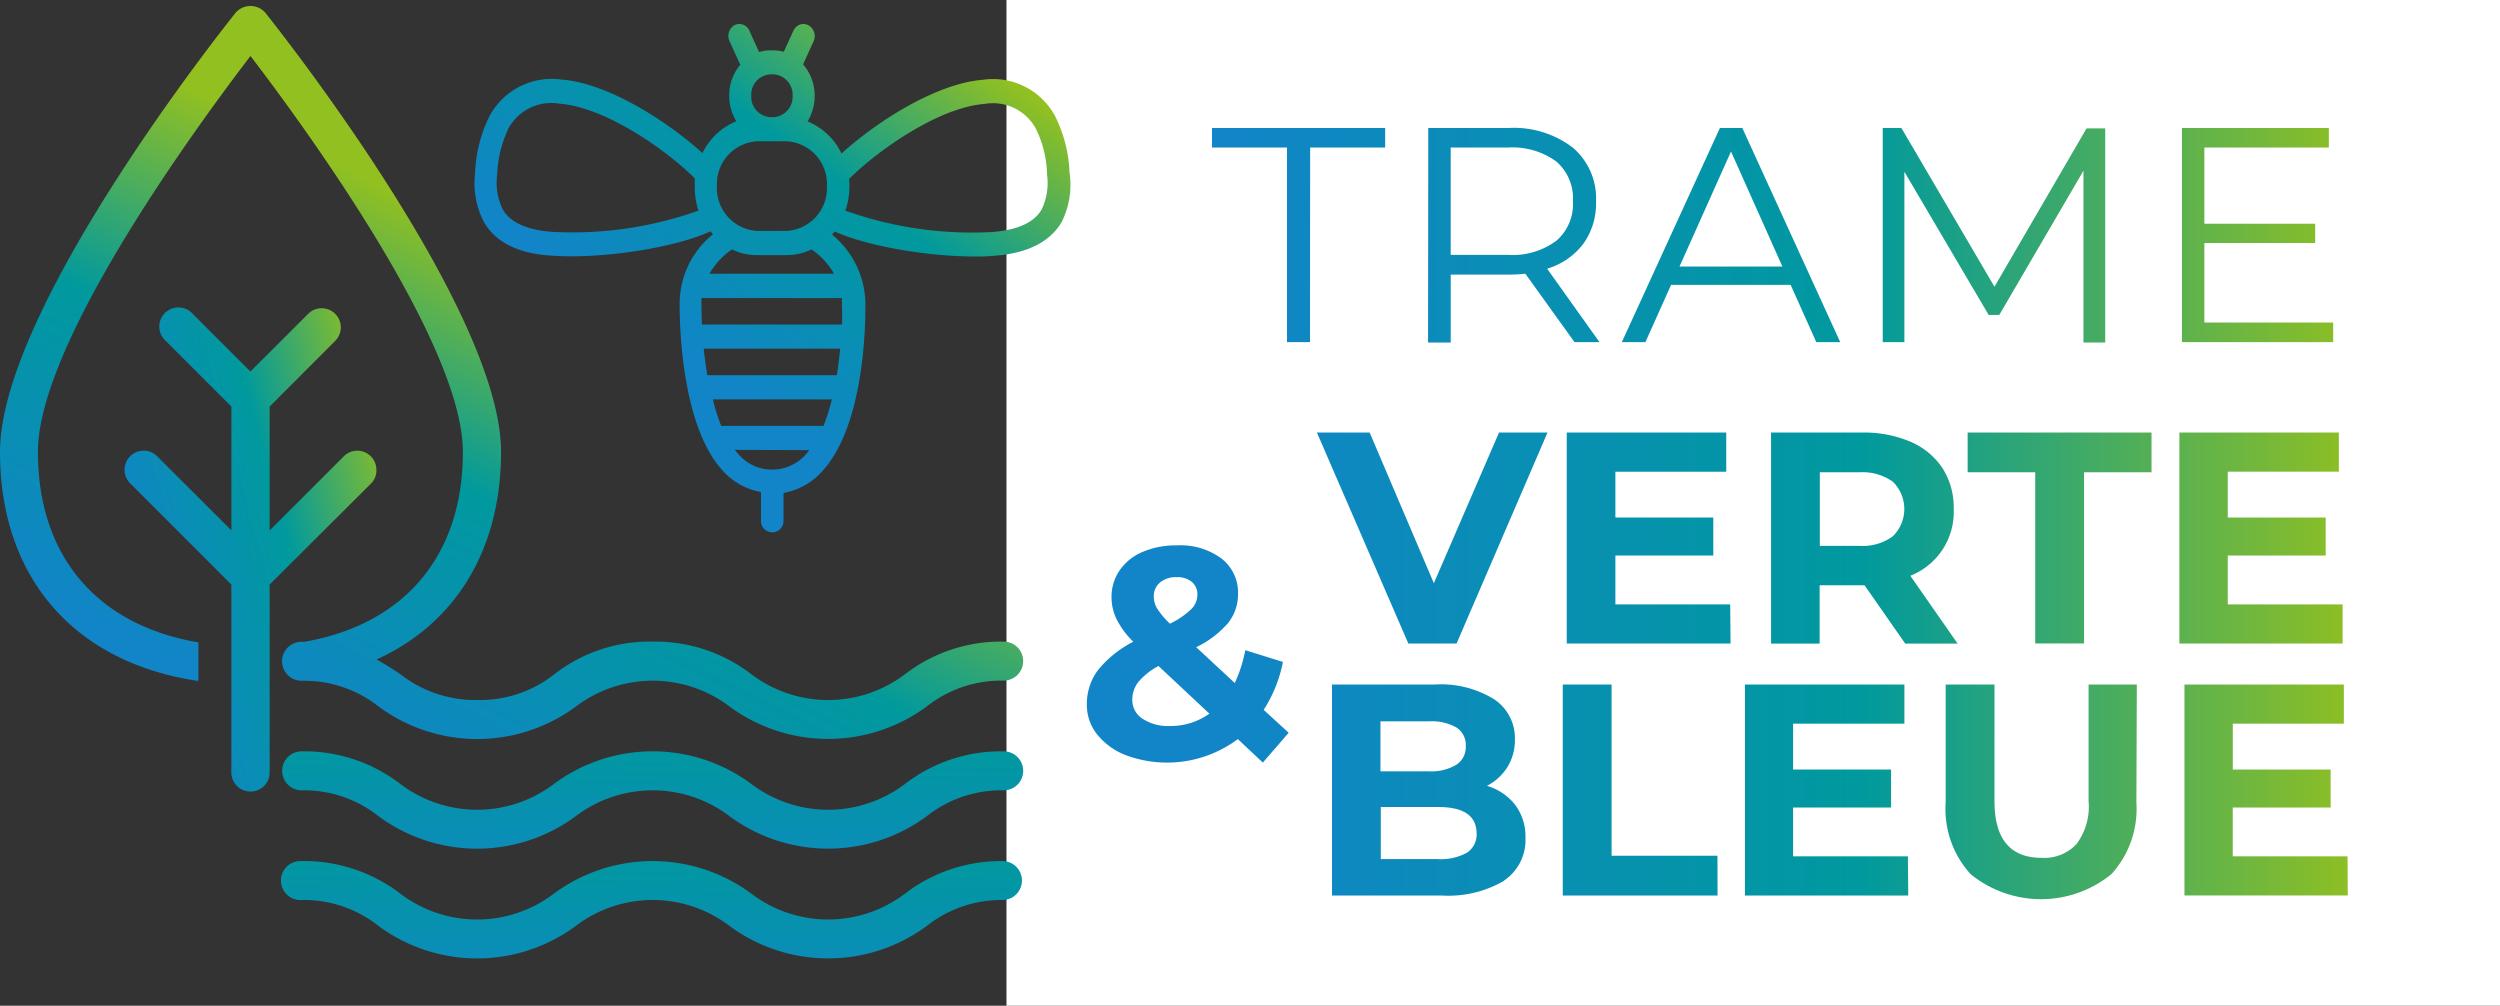 <?xml version="1.0" encoding="UTF-8"?> <svg xmlns="http://www.w3.org/2000/svg" xmlns:xlink="http://www.w3.org/1999/xlink" width="221.954" height="89.291" viewBox="0 0 221.954 89.291"><rect x="0" y="0" width="221.954" height="89.291" fill="#333333" stroke="none"/><defs><linearGradient id="linear-gradient" y1="0.5" x2="1" y2="0.5" gradientUnits="objectBoundingBox"><stop offset="0.12" stop-color="#1185c7"></stop><stop offset="0.58" stop-color="#00999e"></stop><stop offset="0.95" stop-color="#92c020"></stop></linearGradient><linearGradient id="linear-gradient-2" x1="-0.066" y1="0.723" x2="1.066" y2="0.132" xlink:href="#linear-gradient"></linearGradient><linearGradient id="linear-gradient-3" x1="0.203" y1="1.032" x2="0.655" y2="0.401" xlink:href="#linear-gradient"></linearGradient><linearGradient id="linear-gradient-4" x1="0.245" y1="2.145" x2="0.755" y2="-1.745" xlink:href="#linear-gradient"></linearGradient><linearGradient id="linear-gradient-5" x1="0.246" y1="2.144" x2="0.757" y2="-1.744" xlink:href="#linear-gradient"></linearGradient><linearGradient id="linear-gradient-6" x1="0.202" y1="0.663" x2="0.797" y2="-0.035" xlink:href="#linear-gradient"></linearGradient></defs><g id="trame-verte-et-bleue" transform="translate(-4.45 -7.15)"><rect id="Rectangle_74" data-name="Rectangle 74" width="121.937" height="81.072" transform="translate(98.978 9.961)" fill="url(#linear-gradient)"></rect><path id="Tracé_647" data-name="Tracé 647" d="M140.873,88.5a2.523,2.523,0,0,0-.533,1.583,1.96,1.96,0,0,0,.91,1.679,4.128,4.128,0,0,0,2.434.644,5.918,5.918,0,0,0,3.5-1.095l-4.52-4.232A6.022,6.022,0,0,0,140.873,88.5Z" transform="translate(-35.362 -20.8)" fill="#fff"></path><path id="Tracé_648" data-name="Tracé 648" d="M144.355,80.546a7.339,7.339,0,0,0,1.894-1.295,1.783,1.783,0,0,0,.54-1.243,1.435,1.435,0,0,0-.481-1.161,1.975,1.975,0,0,0-1.369-.429,2.168,2.168,0,0,0-1.48.481,1.561,1.561,0,0,0-.54,1.228,2.071,2.071,0,0,0,.289,1.058,6.976,6.976,0,0,0,1.147,1.361Z" transform="translate(-36.033 -18.024)" fill="#fff"></path><path id="Tracé_649" data-name="Tracé 649" d="M176.867,97.564a1.857,1.857,0,0,0,.829-1.657,1.835,1.835,0,0,0-.829-1.642,4.439,4.439,0,0,0-2.434-.547H170.12v4.439h4.35A4.335,4.335,0,0,0,176.867,97.564Z" transform="translate(-43.112 -22.525)" fill="#fff"></path><path id="Tracé_650" data-name="Tracé 650" d="M187.923,33.133a4.291,4.291,0,0,0,1.48-3.5,4.328,4.328,0,0,0-1.48-3.544,6.6,6.6,0,0,0-4.32-1.235H178.55v9.528H183.6A6.554,6.554,0,0,0,187.923,33.133Z" transform="translate(-45.305 -4.603)" fill="#fff"></path><path id="Tracé_651" data-name="Tracé 651" d="M229.338,69.5a3.388,3.388,0,0,0,0-4.831,4.609,4.609,0,0,0-2.959-.843H222.85v6.532h3.529a4.483,4.483,0,0,0,2.959-.858Z" transform="translate(-56.833 -14.746)" fill="#fff"></path><path id="Tracé_652" data-name="Tracé 652" d="M210.582,25.33,206.01,35.546h9.136Z" transform="translate(-52.451 -4.731)" fill="#fff"></path><path id="Tracé_653" data-name="Tracé 653" d="M175.22,104h-5.06v4.624h5.06a4.794,4.794,0,0,0,2.582-.562,1.931,1.931,0,0,0,.866-1.738C178.638,104.74,177.491,104,175.22,104Z" transform="translate(-43.122 -25.203)" fill="#fff"></path><path id="Tracé_654" data-name="Tracé 654" d="M125.24,7.15V96.441h132.6V7.15ZM229.6,18.513h13.042v1.738H231.59v6.762h9.839v1.709H231.59v7.065h11.437v1.738H229.6Zm-26.565,0h1.657l8.263,14.093L221.13,18.55h1.657V37.562h-1.931V22.308l-7.472,12.8h-.947L204.958,22.4V37.525h-1.923Zm2.493,27.867a6.458,6.458,0,0,1,2.826,2.352,6.525,6.525,0,0,1,.984,3.617,6.088,6.088,0,0,1-3.854,5.918l4.2,6.022h-4.653l-3.61-5.178h-3.987V64.29h-4.313V45.552h8.138A10.49,10.49,0,0,1,205.528,46.38ZM188.579,18.513h1.99l8.692,19.012h-2.123l-2.279-5.082H184.244l-2.279,5.082h-2.094Zm-25.892,0H169.8a8.616,8.616,0,0,1,5.711,1.738,5.918,5.918,0,0,1,2.071,4.779,6.14,6.14,0,0,1-1.124,3.758,6.281,6.281,0,0,1-3.218,2.219l4.646,6.517H175.67l-4.365-6.074a14.471,14.471,0,0,1-1.524.081h-5.1v6.029h-2.012ZM148,74.854l-2.219-2.086a10.512,10.512,0,0,1-9.928,1.435,6.051,6.051,0,0,1-2.552-1.835,4.187,4.187,0,0,1-.925-2.648,5.016,5.016,0,0,1,.977-3.063,9.617,9.617,0,0,1,3.144-2.53,7.812,7.812,0,0,1-1.48-2,4.483,4.483,0,0,1-.451-1.968,4.135,4.135,0,0,1,.74-2.4,4.69,4.69,0,0,1,2.042-1.62,7.59,7.59,0,0,1,3.063-.57,6.1,6.1,0,0,1,3.906,1.161,3.8,3.8,0,0,1,1.48,3.144,4.091,4.091,0,0,1-.866,2.567,8.744,8.744,0,0,1-2.848,2.168l3.425,3.181a12.25,12.25,0,0,0,.932-2.915l3.344,1.043a12.214,12.214,0,0,1-1.709,4.254l2.219,2.034Zm4.187-37.329h-2.042V20.251h-6.658V18.513h15.373v1.738H152.2Zm17.244,47.812a9.8,9.8,0,0,1-5.578,1.317h-9.713V67.922h9.151a8.953,8.953,0,0,1,5.252,1.317,4.128,4.128,0,0,1,1.835,3.558,4.557,4.557,0,0,1-.651,2.434,4.653,4.653,0,0,1-1.835,1.687,4.942,4.942,0,0,1,2.515,1.694,4.712,4.712,0,0,1,.91,2.959,4.328,4.328,0,0,1-1.916,3.765ZM165.2,64.283h-4.283L152.8,45.552h4.683l5.7,13.375,5.785-13.375h4.305Zm23.17,22.371H174.627V67.922h4.335v15.2h9.4Zm1.154-22.371H174.982V45.552h14.159v3.477H179.3V53.1h8.692v3.373H179.3v4.335h10.194ZM205.3,86.654H190.8V67.922h14.159V71.4h-9.883v4.069h8.7v3.373h-8.7v4.335h10.194Zm20.255-8.241a8.589,8.589,0,0,1-2.219,6.347,9.9,9.9,0,0,1-12.495,0,8.559,8.559,0,0,1-2.219-6.347V67.922h4.335V78.279q0,5.03,4.18,5.03a3.9,3.9,0,0,0,3.1-1.221,5.531,5.531,0,0,0,1.073-3.81V67.922h4.283ZM226.9,49.08h-5.992v15.2h-4.335V49.08h-6V45.552H226.9Zm2.471-3.529H243.53v3.477h-9.861V53.1h8.692v3.373h-8.692v4.335h10.194v3.477H229.371Zm14.951,41.1h-14.5V67.922h14.152V71.4h-9.861v4.069H242.8v3.373h-8.692v4.335h10.194Z" transform="translate(-31.433)" fill="#fff"></path><path id="Tracé_655" data-name="Tracé 655" d="M41.757,58.486a1.694,1.694,0,0,0-1.694-1.694h0a1.657,1.657,0,0,0-1.2.5L32.28,63.871v-11L38.1,47.041a1.695,1.695,0,0,0-2.4-2.4l-5.127,5.119-5.119-5.119a1.7,1.7,0,1,0-2.4,2.4l5.829,5.829v11L22.3,57.287a1.679,1.679,0,0,0-1.2-.5h0a1.7,1.7,0,0,0-1.206,2.9l8.988,8.988V85.354a1.7,1.7,0,0,0,3.4,0V68.672L41.3,59.684a1.628,1.628,0,0,0,.459-1.2Z" transform="translate(-3.891 -9.627)" fill="url(#linear-gradient-2)"></path><path id="Tracé_656" data-name="Tracé 656" d="M93.563,64.3a13.949,13.949,0,0,0-8.752,2.885,11.3,11.3,0,0,1-13.671,0A13.984,13.984,0,0,0,62.389,64.3a13.755,13.755,0,0,0-8.707,2.885,10.667,10.667,0,0,1-6.828,2.3,10.817,10.817,0,0,1-6.873-2.3c-.651-.436-1.339-.88-2.108-1.295,7.02-3.181,11.06-9.75,11.06-18.428,0-12.687-20.063-37.913-20.921-38.986a1.746,1.746,0,0,0-2.648,0C24.513,9.541,4.45,34.716,4.45,47.462c0,11.1,6.532,18.657,17.481,20.314h.133V64.351h-.1C12.994,62.79,7.816,56.643,7.816,47.462c0-9.735,14.322-29.206,18.872-35.154,4.55,5.948,18.857,25.433,18.857,35.154,0,9.144-5.119,15.284-14.056,16.852h-.266a1.731,1.731,0,1,0,0,3.462h.266a10.662,10.662,0,0,1,6.584,2.293,14.735,14.735,0,0,0,17.5,0,11.286,11.286,0,0,1,13.649-.007,14.746,14.746,0,0,0,17.5,0,10.673,10.673,0,0,1,6.836-2.3,1.731,1.731,0,0,0,0-3.462Z" transform="translate(0 -0.187)" fill="url(#linear-gradient-3)"></path><path id="Tracé_657" data-name="Tracé 657" d="M102.377,97.32a13.949,13.949,0,0,0-8.752,2.885,11.3,11.3,0,0,1-13.671,0,14.7,14.7,0,0,0-17.5,0,11.294,11.294,0,0,1-13.664,0,13.977,13.977,0,0,0-8.744-2.885,1.731,1.731,0,1,0,0,3.462,10.651,10.651,0,0,1,6.828,2.3,14.735,14.735,0,0,0,17.5,0,11.294,11.294,0,0,1,13.664,0,14.746,14.746,0,0,0,17.5,0,10.673,10.673,0,0,1,6.836-2.3,1.731,1.731,0,0,0,0-3.462Z" transform="translate(-8.814 -23.465)" fill="url(#linear-gradient-4)"></path><path id="Tracé_658" data-name="Tracé 658" d="M102.337,110.489a14,14,0,0,0-8.752,2.878,11.276,11.276,0,0,1-13.671,0,14.735,14.735,0,0,0-17.5,0,11.265,11.265,0,0,1-13.664,0,14.024,14.024,0,0,0-8.744-2.878,1.731,1.731,0,1,0,0,3.455,10.652,10.652,0,0,1,6.828,2.308,14.735,14.735,0,0,0,17.5,0,11.265,11.265,0,0,1,13.664,0,14.746,14.746,0,0,0,17.5,0,10.674,10.674,0,0,1,6.836-2.308,1.731,1.731,0,0,0,0-3.455Z" transform="translate(-8.774 -26.89)" fill="url(#linear-gradient-5)"></path><path id="Tracé_659" data-name="Tracé 659" d="M114.226,23.263h0a12.2,12.2,0,0,0-1.287-5.06,6.253,6.253,0,0,0-6.384-3.225c-4.054.311-9.262,3.558-12.576,6.547a5.785,5.785,0,0,0-3.011-2.848,4.365,4.365,0,0,0,.629-2.264,4.261,4.261,0,0,0-1.028-2.8l.925-2.034a1.11,1.11,0,0,0-.436-1.428.94.94,0,0,0-.74-.081,1.043,1.043,0,0,0-.614.562l-.851,1.864a3.64,3.64,0,0,0-.94-.126h-.252a3.233,3.233,0,0,0-1,.148L85.8,10.62a.984.984,0,0,0-.607-.547.932.932,0,0,0-.74.074,1.11,1.11,0,0,0-.414,1.413l.954,2.086a4.217,4.217,0,0,0-.984,2.752,4.365,4.365,0,0,0,.629,2.264,5.77,5.77,0,0,0-3,2.826c-3.285-2.959-8.493-6.221-12.51-6.525a6.273,6.273,0,0,0-6.392,3.225,12.376,12.376,0,0,0-1.287,5.075,7.5,7.5,0,0,0,.792,4.365c1.028,1.768,3.026,2.782,5.918,2.959.562.044,1.169.067,1.812.067,4.35,0,9.617-.947,12.376-2.219.067.089.141.17.222.259a7.93,7.93,0,0,0-2.959,6.051c0,.429-.148,10.431,3.7,14.8a5.97,5.97,0,0,0,3.521,2.034v2.582a1,1,0,1,0,2,0v-2.5A6.014,6.014,0,0,0,92.4,49.584c3.906-4.439,3.7-14.381,3.7-14.8a8.071,8.071,0,0,0-2.959-6.059l.237-.274c2.737,1.258,8.138,2.219,12.406,2.219a15.572,15.572,0,0,0,1.805-.067c2.893-.215,4.883-1.228,5.918-2.959a7.4,7.4,0,0,0,.725-4.387Zm-19.574.518c2.641-2.626,8.041-6.369,12.044-6.658a4.324,4.324,0,0,1,4.527,2.182,9.617,9.617,0,0,1,1.006,4.113,5.386,5.386,0,0,1-.481,3.077c-.673,1.161-2.145,1.827-4.365,2A33.382,33.382,0,0,1,94.326,26.6a6.658,6.658,0,0,0,.355-2.16A6.152,6.152,0,0,0,94.652,23.781Zm-3.529,24.08c-.067.081-.141.163-.207.252a3.98,3.98,0,0,1-3.114,1.48,3.921,3.921,0,0,1-3.063-1.48c-.081-.089-.155-.178-.229-.274Zm2-4.505a17.926,17.926,0,0,1-.74,2.352H83.3a16.275,16.275,0,0,1-.74-2.352Zm.74-4.5c-.081.806-.178,1.6-.3,2.352h-11.5c-.126-.74-.229-1.524-.318-2.352ZM82.253,32.2a6.7,6.7,0,0,1,2-2.16,5.1,5.1,0,0,0,2.219.51H89.1a5.119,5.119,0,0,0,2.219-.51,6.606,6.606,0,0,1,2,2.16Zm6.858-3.8H86.485a3.8,3.8,0,0,1-3.566-3.98,3.8,3.8,0,0,1,3.566-3.98h2.626a3.8,3.8,0,0,1,3.573,3.98A3.8,3.8,0,0,1,89.111,28.4ZM87.942,18.3h-.281a1.805,1.805,0,0,1-1.694-1.9,1.805,1.805,0,0,1,1.694-1.9h.281a1.805,1.805,0,0,1,1.694,1.9A1.805,1.805,0,0,1,87.942,18.3Zm6.081,18.413H81.587c-.044-.984-.044-1.679-.044-1.916V34.36H94.016v.481C94.016,35.011,94.067,35.765,94.023,36.712ZM81.277,26.6a33.374,33.374,0,0,1-13.02,1.879c-2.219-.17-3.7-.836-4.357-2a5.341,5.341,0,0,1-.488-3.085,10.268,10.268,0,0,1,1.006-4.106,4.329,4.329,0,0,1,4.535-2.182c3.987.3,9.366,3.995,12,6.628v.688A6.739,6.739,0,0,0,81.277,26.6Z" transform="translate(-14.819 -0.748)" fill="url(#linear-gradient-6)"></path></g></svg> 